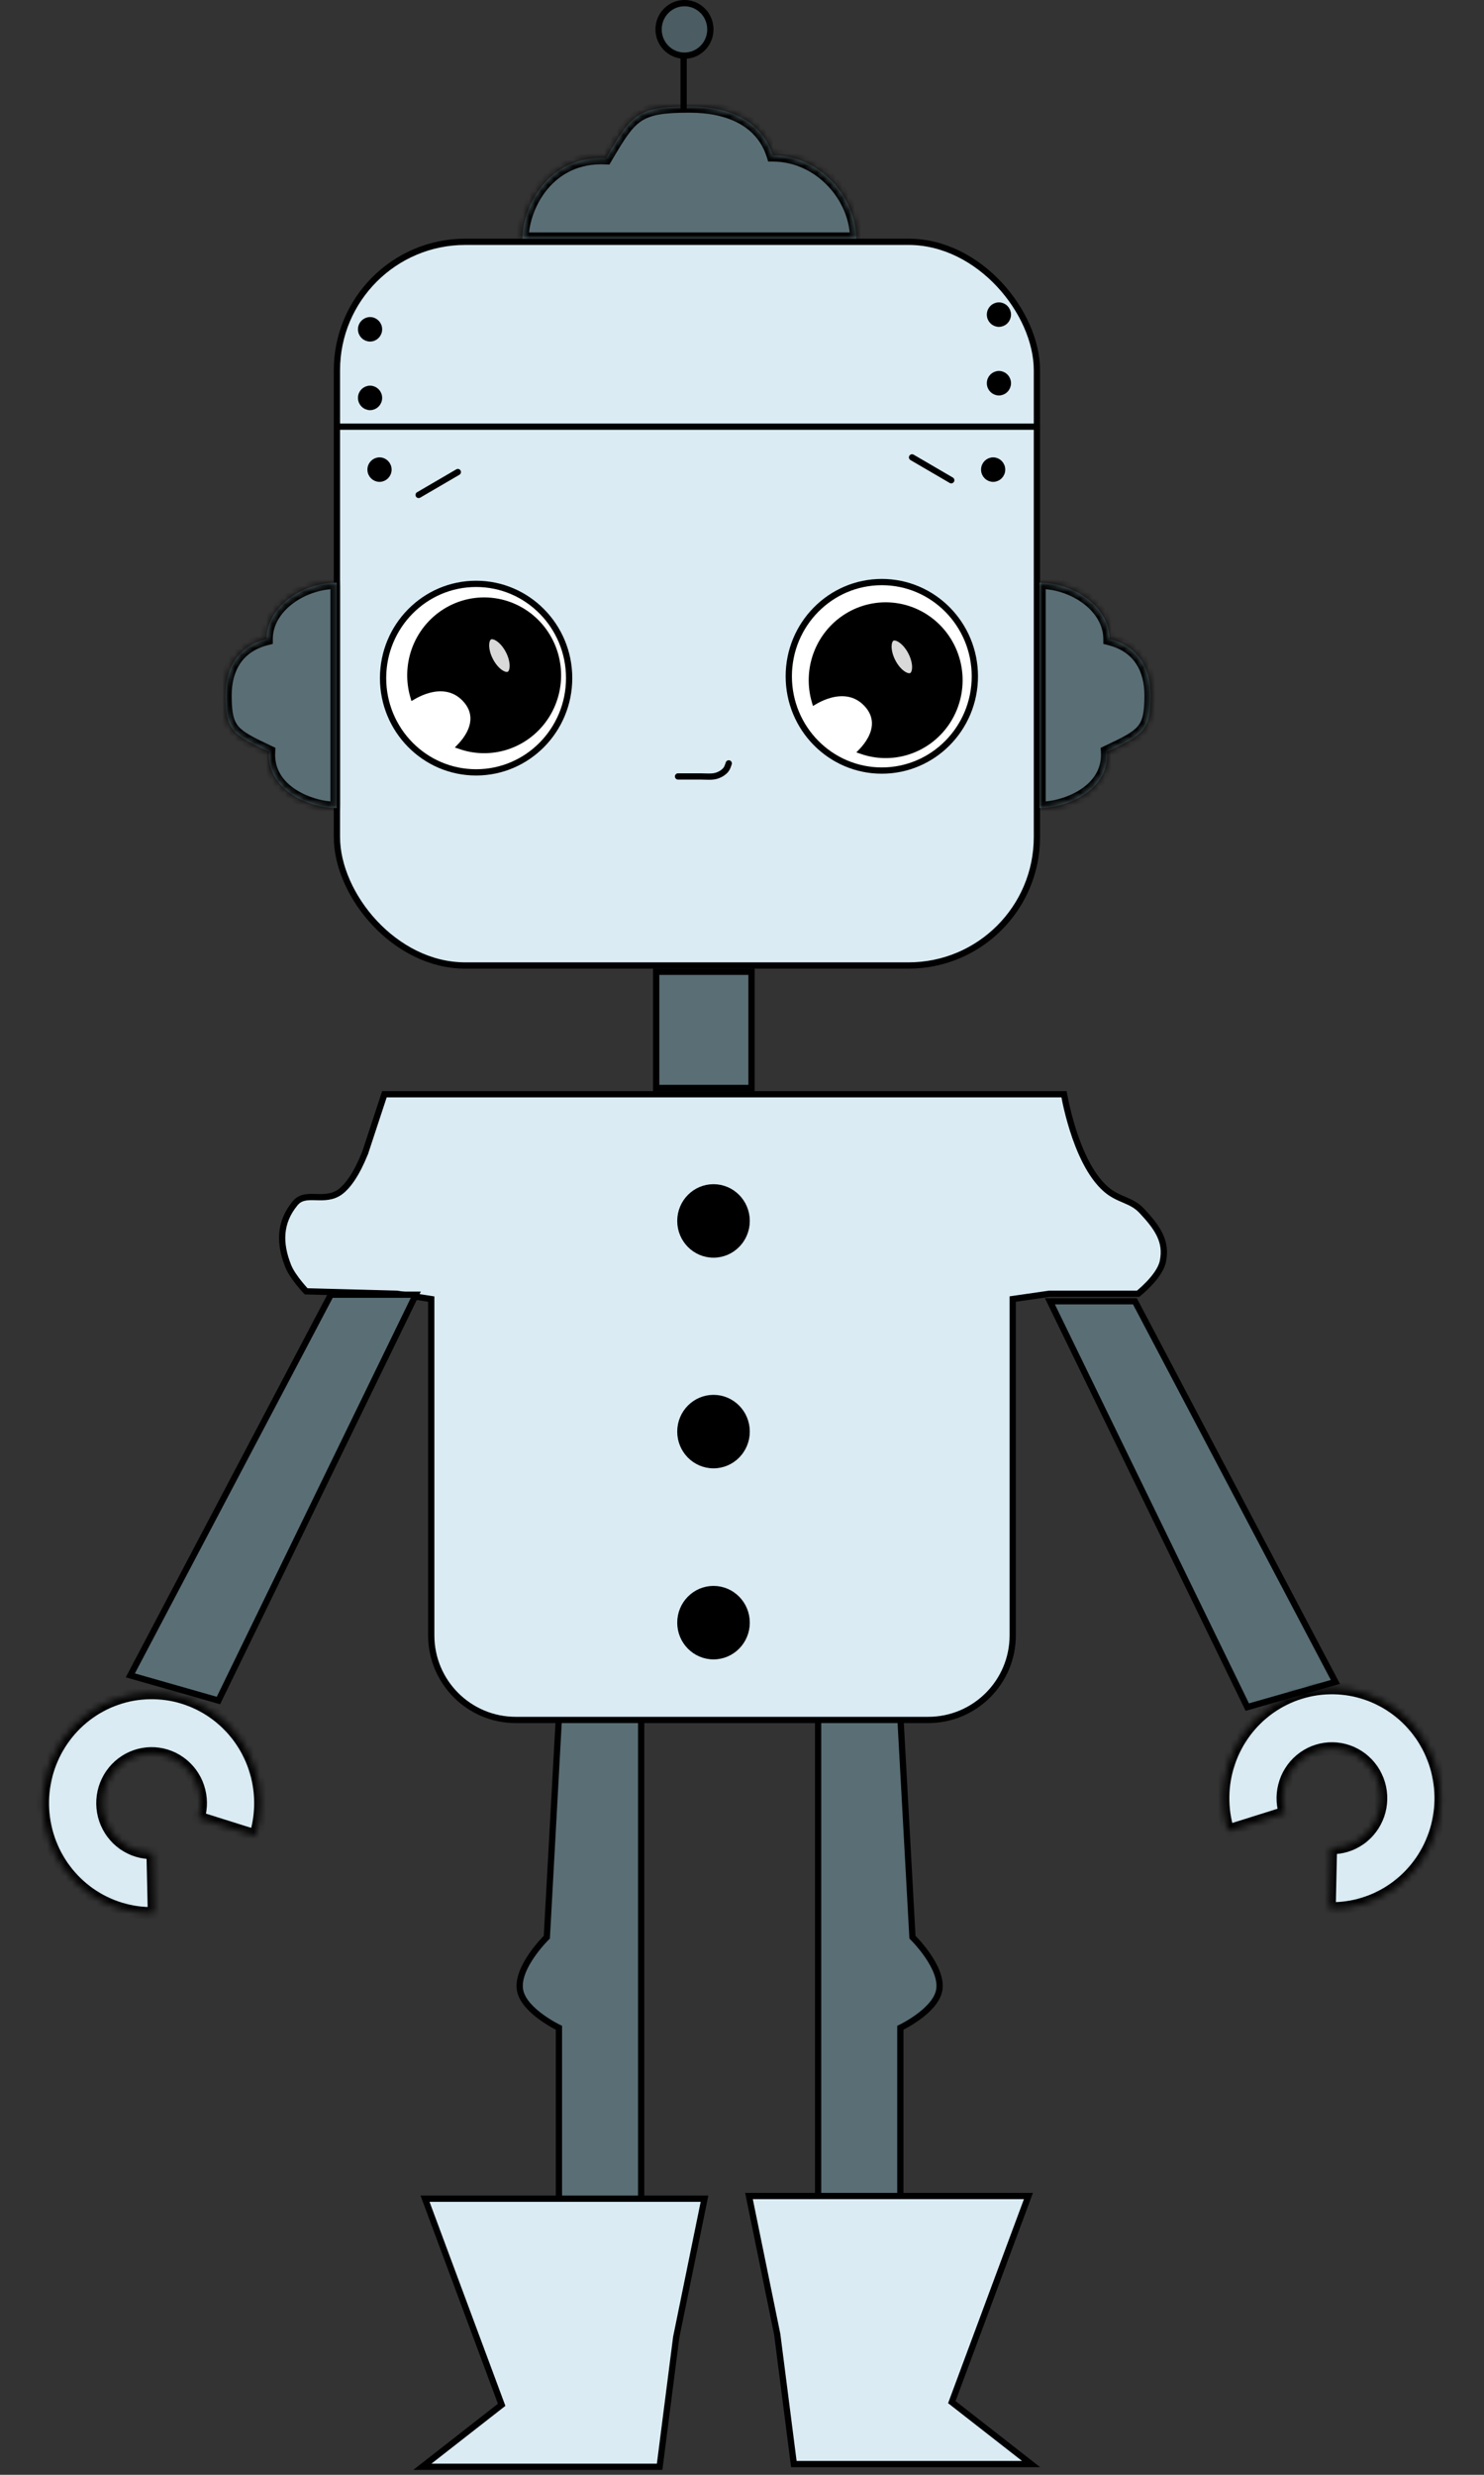 <svg width="237" height="395" viewBox="0 0 237 395" fill="none" xmlns="http://www.w3.org/2000/svg">
<rect x="0" y="0" width="237" height="395" fill="#333333" stroke="none"/>
<path d="M130.656 274H143.79L145.721 309.187C145.721 309.187 150.779 314.123 149.97 317.788C149.249 321.056 143.79 323.652 143.79 323.652V351.411H130.656V274Z" fill="#5A6E75" stroke="black"/>
<path d="M102.396 274H89.263L87.332 309.187C87.332 309.187 82.274 314.123 83.083 317.788C83.804 321.056 89.263 323.652 89.263 323.652V351.411H102.396V274Z" fill="#5A6E75" stroke="black"/>
<rect x="53.807" y="38.596" width="111.792" height="115.507" rx="20.5" fill="#DAEBF3" stroke="black"/>
<path d="M181.778 206.478C181.772 206.483 181.766 206.488 181.761 206.492H167.643H167.607L167.572 206.497L162.164 207.279L161.735 207.341V207.774V261.02C161.735 268.476 155.691 274.52 148.235 274.52H82.371C74.915 274.52 68.871 268.476 68.871 261.02V207.774V207.346L68.448 207.28L63.426 206.498L63.394 206.493L63.362 206.492L48.891 206.107C48.832 206.044 48.756 205.962 48.667 205.864C48.443 205.616 48.136 205.266 47.805 204.857C47.134 204.029 46.402 203.002 46.044 202.114C45.291 200.244 44.947 198.482 45.094 196.821C45.24 195.168 45.873 193.583 47.125 192.062C47.925 191.091 48.934 191.032 50.232 191.062C50.32 191.064 50.409 191.066 50.5 191.069C51.696 191.102 53.124 191.141 54.381 190.188C55.617 189.251 56.625 187.597 57.31 186.24C57.658 185.551 57.933 184.918 58.121 184.458C58.215 184.227 58.288 184.039 58.337 183.908C58.361 183.843 58.38 183.791 58.393 183.756L58.408 183.715L58.412 183.704L58.413 183.701L58.413 183.7L58.413 183.7C58.413 183.7 58.413 183.7 57.941 183.534L58.413 183.7L58.416 183.691L61.393 174.651H169.926C169.93 174.674 169.935 174.698 169.939 174.722C169.997 175.035 170.084 175.486 170.205 176.039C170.445 177.146 170.816 178.667 171.34 180.325C172.38 183.612 174.054 187.541 176.583 189.774C177.578 190.652 178.578 191.08 179.489 191.469C179.553 191.496 179.615 191.523 179.677 191.55C180.64 191.964 181.509 192.371 182.343 193.26C184.807 195.884 186.426 198.14 185.696 201.41C185.433 202.592 184.457 203.876 183.476 204.905C182.995 205.409 182.532 205.834 182.188 206.132C182.017 206.282 181.876 206.399 181.778 206.478Z" fill="#DAEBF3" stroke="black"/>
<path d="M199.197 272.468L167.671 207.692L181.248 207.692L213.267 268.45L199.197 272.468Z" fill="#5A6E75" stroke="black"/>
<path d="M34.885 271.419L66.411 206.643L52.834 206.643L20.815 267.401L34.885 271.419Z" fill="#5A6E75" stroke="black"/>
<mask id="path-7-inside-1_493_1264" fill="white">
<path d="M196.11 292.229C195.02 288.673 195.072 284.86 196.259 281.337C197.445 277.813 199.706 274.762 202.714 272.621C205.723 270.48 209.325 269.36 213.003 269.422C216.68 269.485 220.243 270.726 223.179 272.968C226.115 275.209 228.273 278.336 229.343 281.897C230.412 285.459 230.338 289.272 229.13 292.788C227.923 296.305 225.645 299.343 222.624 301.465C219.603 303.588 215.994 304.686 212.317 304.602L212.534 294.946C214.192 294.984 215.819 294.489 217.182 293.531C218.545 292.574 219.572 291.204 220.117 289.618C220.661 288.032 220.695 286.312 220.212 284.706C219.73 283.1 218.757 281.689 217.432 280.678C216.108 279.667 214.501 279.108 212.843 279.079C211.184 279.051 209.56 279.556 208.203 280.522C206.846 281.487 205.826 282.864 205.291 284.453C204.756 286.042 204.732 287.762 205.224 289.365L196.11 292.229Z"/>
</mask>
<path d="M196.11 292.229C195.02 288.673 195.072 284.86 196.259 281.337C197.445 277.813 199.706 274.762 202.714 272.621C205.723 270.48 209.325 269.36 213.003 269.422C216.68 269.485 220.243 270.726 223.179 272.968C226.115 275.209 228.273 278.336 229.343 281.897C230.412 285.459 230.338 289.272 229.13 292.788C227.923 296.305 225.645 299.343 222.624 301.465C219.603 303.588 215.994 304.686 212.317 304.602L212.534 294.946C214.192 294.984 215.819 294.489 217.182 293.531C218.545 292.574 219.572 291.204 220.117 289.618C220.661 288.032 220.695 286.312 220.212 284.706C219.73 283.1 218.757 281.689 217.432 280.678C216.108 279.667 214.501 279.108 212.843 279.079C211.184 279.051 209.56 279.556 208.203 280.522C206.846 281.487 205.826 282.864 205.291 284.453C204.756 286.042 204.732 287.762 205.224 289.365L196.11 292.229Z" fill="#DAEBF3" stroke="black" stroke-width="2" mask="url(#path-7-inside-1_493_1264)"/>
<mask id="path-8-inside-2_493_1264" fill="white">
<path d="M40.812 293.01C41.902 289.455 41.85 285.642 40.663 282.118C39.477 278.595 37.216 275.543 34.208 273.402C31.199 271.261 27.597 270.142 23.919 270.204C20.242 270.266 16.679 271.508 13.743 273.749C10.807 275.991 8.649 279.118 7.579 282.679C6.51 286.241 6.584 290.054 7.791 293.57C8.999 297.086 11.277 300.124 14.298 302.247C17.319 304.37 20.928 305.468 24.605 305.384L24.388 295.728C22.73 295.766 21.102 295.27 19.74 294.313C18.377 293.356 17.35 291.985 16.805 290.4C16.261 288.814 16.227 287.094 16.71 285.488C17.192 283.881 18.165 282.471 19.489 281.46C20.814 280.449 22.421 279.889 24.079 279.861C25.738 279.833 27.362 280.338 28.719 281.304C30.076 282.269 31.096 283.646 31.631 285.235C32.166 286.824 32.189 288.544 31.698 290.147L40.812 293.01Z"/>
</mask>
<path d="M40.812 293.01C41.902 289.455 41.85 285.642 40.663 282.118C39.477 278.595 37.216 275.543 34.208 273.402C31.199 271.261 27.597 270.142 23.919 270.204C20.242 270.266 16.679 271.508 13.743 273.749C10.807 275.991 8.649 279.118 7.579 282.679C6.51 286.241 6.584 290.054 7.791 293.57C8.999 297.086 11.277 300.124 14.298 302.247C17.319 304.37 20.928 305.468 24.605 305.384L24.388 295.728C22.73 295.766 21.102 295.27 19.74 294.313C18.377 293.356 17.35 291.985 16.805 290.4C16.261 288.814 16.227 287.094 16.71 285.488C17.192 283.881 18.165 282.471 19.489 281.46C20.814 280.449 22.421 279.889 24.079 279.861C25.738 279.833 27.362 280.338 28.719 281.304C30.076 282.269 31.096 283.646 31.631 285.235C32.166 286.824 32.189 288.544 31.698 290.147L40.812 293.01Z" fill="#DAEBF3" stroke="black" stroke-width="2" mask="url(#path-8-inside-2_493_1264)"/>
<path d="M119.613 350.5H164.247L152.137 383.058L152.01 383.401L152.298 383.626L164.673 393.288H126.779L124.131 372.612L124.129 372.594L124.125 372.576L119.613 350.5Z" fill="#DAEBF3" stroke="black"/>
<path d="M112.512 350.93H67.878L79.988 383.488L80.115 383.831L79.827 384.056L67.452 393.718H105.346L107.994 373.042L107.996 373.024L108 373.006L112.512 350.93Z" fill="#DAEBF3" stroke="black"/>
<rect x="104.795" y="155.103" width="15.223" height="18.548" fill="#5A6E75" stroke="black"/>
<path d="M160.962 50.216C160.962 51.025 160.316 51.671 159.531 51.671C158.746 51.671 158.1 51.025 158.1 50.216C158.1 49.407 158.746 48.761 159.531 48.761C160.316 48.761 160.962 49.407 160.962 50.216Z" fill="black" stroke="black"/>
<path d="M60.531 63.508C60.531 64.318 59.884 64.963 59.099 64.963C58.315 64.963 57.668 64.318 57.668 63.508C57.668 62.699 58.315 62.054 59.099 62.054C59.884 62.054 60.531 62.699 60.531 63.508Z" fill="black" stroke="black"/>
<path d="M62.041 74.955C62.041 75.764 61.394 76.41 60.609 76.41C59.824 76.41 59.178 75.764 59.178 74.955C59.178 74.146 59.824 73.5 60.609 73.5C61.394 73.5 62.041 74.146 62.041 74.955Z" fill="black" stroke="black"/>
<path d="M60.531 52.562C60.531 53.371 59.884 54.017 59.099 54.017C58.315 54.017 57.668 53.371 57.668 52.562C57.668 51.753 58.315 51.107 59.099 51.107C59.884 51.107 60.531 51.753 60.531 52.562Z" fill="black" stroke="black"/>
<path d="M160.962 61.163C160.962 61.972 160.316 62.618 159.531 62.618C158.746 62.618 158.1 61.972 158.1 61.163C158.1 60.354 158.746 59.708 159.531 59.708C160.316 59.708 160.962 60.354 160.962 61.163Z" fill="black" stroke="black"/>
<path d="M160.04 74.955C160.04 75.764 159.394 76.41 158.609 76.41C157.824 76.41 157.178 75.764 157.178 74.955C157.178 74.146 157.824 73.5 158.609 73.5C159.394 73.5 160.04 74.146 160.04 74.955Z" fill="black" stroke="black"/>
<path d="M53.678 68.1H166.097" stroke="black"/>
<path d="M155.687 107.946C155.687 116.261 149.029 122.99 140.829 122.99C132.628 122.99 125.971 116.261 125.971 107.946C125.971 99.632 132.628 92.902 140.829 92.902C149.029 92.902 155.687 99.632 155.687 107.946Z" fill="white" stroke="black"/>
<path d="M137.663 119.87C137.701 119.83 137.74 119.789 137.779 119.746C138.179 119.311 138.682 118.686 139.08 117.935C139.478 117.186 139.782 116.286 139.747 115.313C139.711 114.327 139.328 113.311 138.426 112.347C136.601 110.398 134.328 110.419 132.594 110.885C131.726 111.118 130.973 111.466 130.439 111.753C130.326 111.814 130.223 111.872 130.13 111.926C129.432 109.516 129.501 106.939 130.337 104.563C131.243 101.989 132.994 99.808 135.299 98.384C137.603 96.96 140.32 96.379 142.996 96.739C145.672 97.099 148.145 98.378 150.002 100.362C151.859 102.345 152.986 104.914 153.197 107.638C153.407 110.363 152.687 113.077 151.157 115.329C149.627 117.58 147.381 119.232 144.792 120.008C142.453 120.71 139.962 120.658 137.663 119.87Z" fill="black" stroke="black"/>
<path d="M145.504 104.057C145.971 104.953 146.18 105.85 146.162 106.562C146.143 107.293 145.898 107.708 145.602 107.866C145.305 108.025 144.828 107.995 144.222 107.596C143.632 107.209 143.019 106.527 142.552 105.631C142.086 104.735 141.877 103.837 141.894 103.126C141.913 102.394 142.158 101.979 142.455 101.821C142.751 101.663 143.228 101.693 143.835 102.091C144.425 102.479 145.038 103.16 145.504 104.057Z" fill="#D9D9D9" stroke="black"/>
<path d="M90.894 108.234C90.894 116.549 84.236 123.279 76.036 123.279C67.835 123.279 61.178 116.549 61.178 108.234C61.178 99.92 67.835 93.19 76.036 93.19C84.236 93.19 90.894 99.92 90.894 108.234Z" fill="white" stroke="black"/>
<path d="M73.542 119.088C73.58 119.048 73.618 119.007 73.658 118.963C74.058 118.529 74.561 117.904 74.959 117.153C75.356 116.404 75.661 115.504 75.626 114.531C75.59 113.544 75.207 112.529 74.304 111.565C72.48 109.616 70.207 109.637 68.473 110.103C67.605 110.336 66.852 110.684 66.318 110.971C66.205 111.031 66.102 111.089 66.009 111.143C65.311 108.734 65.38 106.157 66.216 103.781C67.122 101.207 68.873 99.026 71.177 97.602C73.481 96.177 76.199 95.597 78.875 95.957C81.551 96.317 84.024 97.596 85.881 99.579C87.738 101.563 88.865 104.132 89.076 106.856C89.286 109.581 88.566 112.295 87.036 114.547C85.506 116.798 83.26 118.45 80.671 119.226C78.332 119.928 75.841 119.875 73.542 119.088Z" fill="black" stroke="black"/>
<path d="M81.233 103.852C81.699 104.748 81.908 105.645 81.89 106.357C81.872 107.088 81.627 107.503 81.33 107.661C81.034 107.819 80.556 107.789 79.95 107.391C79.36 107.004 78.747 106.322 78.281 105.426C77.814 104.529 77.605 103.632 77.623 102.921C77.641 102.189 77.887 101.774 78.183 101.616C78.48 101.458 78.957 101.488 79.563 101.886C80.153 102.273 80.766 102.955 81.233 103.852Z" fill="#D9D9D9" stroke="black"/>
<path d="M145.658 73L151.917 76.651" stroke="black" stroke-linecap="round"/>
<path d="M73.117 75.346L66.859 78.997" stroke="black" stroke-linecap="round"/>
<path d="M108.285 123.928C109.494 123.928 110.704 123.928 111.913 123.928C112.797 123.928 113.811 124.071 114.654 123.742C115.142 123.551 115.599 123.263 115.934 122.848C116.147 122.583 116.277 122.166 116.384 121.842" stroke="black" stroke-linecap="round"/>
<mask id="path-28-inside-3_493_1264" fill="white">
<path fill-rule="evenodd" clip-rule="evenodd" d="M166 128.969C170.247 128.968 177.202 126.232 176.815 119.976C182.609 117.24 183.768 116.619 183.768 110.984C183.768 106.686 181.837 103.165 177.202 101.992C177.202 96.91 171.567 93 166 93V128.969Z"/>
</mask>
<path fill-rule="evenodd" clip-rule="evenodd" d="M166 128.969C170.247 128.968 177.202 126.232 176.815 119.976C182.609 117.24 183.768 116.619 183.768 110.984C183.768 106.686 181.837 103.165 177.202 101.992C177.202 96.91 171.567 93 166 93V128.969Z" fill="#5A6E75"/>
<path d="M176.815 119.976L176.388 119.072L175.775 119.362L175.817 120.038L176.815 119.976ZM166 128.969H165V129.969L166 129.969L166 128.969ZM177.202 101.992H176.202V102.771L176.956 102.962L177.202 101.992ZM166 93L166 92L165 92V93H166ZM175.817 120.038C175.982 122.713 174.606 124.655 172.594 125.983C170.552 127.331 167.948 127.968 166 127.969L166 129.969C168.299 129.968 171.295 129.237 173.696 127.653C176.126 126.049 178.034 123.495 177.813 119.915L175.817 120.038ZM182.768 110.984C182.768 113.784 182.464 115.017 181.7 115.922C181.3 116.396 180.725 116.838 179.848 117.342C178.966 117.849 177.847 118.383 176.388 119.072L177.242 120.881C178.681 120.201 179.879 119.631 180.845 119.076C181.814 118.518 182.615 117.94 183.229 117.212C184.493 115.713 184.768 113.819 184.768 110.984H182.768ZM176.956 102.962C179.061 103.494 180.485 104.536 181.396 105.878C182.318 107.235 182.768 108.979 182.768 110.984H184.768C184.768 108.692 184.253 106.526 183.05 104.754C181.837 102.968 179.977 101.663 177.447 101.023L176.956 102.962ZM166 94C168.562 94 171.149 94.904 173.08 96.384C175.011 97.864 176.202 99.844 176.202 101.992H178.202C178.202 99.058 176.574 96.542 174.297 94.797C172.018 93.051 169.005 92 166 92L166 94ZM165 93V128.969H167V93H165Z" fill="black" mask="url(#path-28-inside-3_493_1264)"/>
<mask id="path-30-inside-4_493_1264" fill="white">
<path fill-rule="evenodd" clip-rule="evenodd" d="M53.77 128.969C49.523 128.968 42.568 126.232 42.954 119.976C37.16 117.24 36.001 116.619 36.001 110.984C36.001 106.686 37.933 103.165 42.568 101.992C42.568 96.91 48.203 93 53.77 93V128.969Z"/>
</mask>
<path fill-rule="evenodd" clip-rule="evenodd" d="M53.77 128.969C49.523 128.968 42.568 126.232 42.954 119.976C37.16 117.24 36.001 116.619 36.001 110.984C36.001 106.686 37.933 103.165 42.568 101.992C42.568 96.91 48.203 93 53.77 93V128.969Z" fill="#5A6E75"/>
<path d="M42.954 119.976L43.381 119.072L43.994 119.362L43.952 120.038L42.954 119.976ZM53.77 128.969H54.77V129.969L53.77 129.969L53.77 128.969ZM42.568 101.992H43.568V102.771L42.813 102.962L42.568 101.992ZM53.77 93L53.77 92L54.77 92V93H53.77ZM43.952 120.038C43.787 122.713 45.163 124.655 47.175 125.983C49.217 127.331 51.822 127.968 53.77 127.969L53.77 129.969C51.47 129.968 48.474 129.237 46.074 127.653C43.643 126.049 41.735 123.495 41.956 119.915L43.952 120.038ZM37.001 110.984C37.001 113.784 37.306 115.017 38.069 115.922C38.469 116.396 39.045 116.838 39.922 117.342C40.803 117.849 41.923 118.383 43.381 119.072L42.527 120.881C41.089 120.201 39.89 119.631 38.925 119.076C37.955 118.518 37.155 117.94 36.541 117.212C35.276 115.713 35.001 113.819 35.001 110.984H37.001ZM42.813 102.962C40.709 103.494 39.285 104.536 38.373 105.878C37.452 107.235 37.001 108.979 37.001 110.984H35.001C35.001 108.692 35.516 106.526 36.719 104.754C37.932 102.968 39.792 101.663 42.323 101.023L42.813 102.962ZM53.77 94C51.208 94 48.621 94.904 46.69 96.384C44.758 97.864 43.568 99.844 43.568 101.992H41.568C41.568 99.058 43.195 96.542 45.473 94.797C47.751 93.051 50.765 92 53.77 92L53.77 94ZM54.77 93V128.969H52.77V93H54.77Z" fill="black" mask="url(#path-30-inside-4_493_1264)"/>
<mask id="path-32-inside-5_493_1264" fill="white">
<path fill-rule="evenodd" clip-rule="evenodd" d="M83.436 38.097C83.436 38.096 83.436 38.096 83.436 38.096C83.436 33.051 87.492 24.787 96.763 25.246C100.819 18.361 101.739 16.984 110.089 16.984C116.459 16.984 121.677 19.279 123.416 24.787C130.948 24.787 136.742 31.482 136.742 38.096C136.742 38.096 136.742 38.096 136.742 38.097H83.436Z"/>
</mask>
<path fill-rule="evenodd" clip-rule="evenodd" d="M83.436 38.097C83.436 38.096 83.436 38.096 83.436 38.096C83.436 33.051 87.492 24.787 96.763 25.246C100.819 18.361 101.739 16.984 110.089 16.984C116.459 16.984 121.677 19.279 123.416 24.787C130.948 24.787 136.742 31.482 136.742 38.096C136.742 38.096 136.742 38.096 136.742 38.097H83.436Z" fill="#5A6E75"/>
<path d="M83.436 38.097V39.097H82.436V38.097H83.436ZM96.763 25.246L97.624 25.753L97.317 26.274L96.713 26.244L96.763 25.246ZM123.416 24.787V25.787H122.683L122.462 25.088L123.416 24.787ZM136.742 38.097H137.742V39.097H136.742V38.097ZM84.436 38.096C84.436 38.096 84.436 38.096 84.436 38.096C84.436 38.096 84.436 38.096 84.436 38.096C84.436 38.096 84.436 38.096 84.436 38.096C84.436 38.096 84.436 38.096 84.436 38.096C84.436 38.096 84.436 38.096 84.436 38.096C84.436 38.096 84.436 38.096 84.436 38.096C84.436 38.096 84.436 38.096 84.436 38.096C84.436 38.096 84.436 38.096 84.436 38.096C84.436 38.096 84.436 38.096 84.436 38.096C84.436 38.096 84.436 38.096 84.436 38.096C84.436 38.096 84.436 38.096 84.436 38.096C84.436 38.096 84.436 38.096 84.436 38.096C84.436 38.096 84.436 38.096 84.436 38.096C84.436 38.096 84.436 38.096 84.436 38.096C84.436 38.096 84.436 38.096 84.436 38.096C84.436 38.096 84.436 38.096 84.436 38.096C84.436 38.096 84.436 38.096 84.436 38.096C84.436 38.096 84.436 38.096 84.436 38.096C84.436 38.096 84.436 38.096 84.436 38.096C84.436 38.096 84.436 38.096 84.436 38.096C84.436 38.096 84.436 38.096 84.436 38.096C84.436 38.096 84.436 38.096 84.436 38.096C84.436 38.096 84.436 38.096 84.436 38.096C84.436 38.096 84.436 38.096 84.436 38.096C84.436 38.096 84.436 38.096 84.436 38.096C84.436 38.096 84.436 38.096 84.436 38.096C84.436 38.096 84.436 38.096 84.436 38.096C84.436 38.096 84.436 38.096 84.436 38.096C84.436 38.096 84.436 38.096 84.436 38.096C84.436 38.096 84.436 38.096 84.436 38.096C84.436 38.096 84.436 38.096 84.436 38.096C84.436 38.096 84.436 38.096 84.436 38.096C84.436 38.096 84.436 38.096 84.436 38.096C84.436 38.096 84.436 38.096 84.436 38.096C84.436 38.096 84.436 38.096 84.436 38.096C84.436 38.096 84.436 38.096 84.436 38.096C84.436 38.096 84.436 38.096 84.436 38.096C84.436 38.096 84.436 38.096 84.436 38.096C84.436 38.096 84.436 38.096 84.436 38.096C84.436 38.096 84.436 38.096 84.436 38.096C84.436 38.096 84.436 38.096 84.436 38.096C84.436 38.096 84.436 38.096 84.436 38.096C84.436 38.096 84.436 38.096 84.436 38.096C84.436 38.096 84.436 38.096 84.436 38.096C84.436 38.096 84.436 38.096 84.436 38.096C84.436 38.096 84.436 38.096 84.436 38.096C84.436 38.096 84.436 38.096 84.436 38.096C84.436 38.096 84.436 38.096 84.436 38.096C84.436 38.096 84.436 38.096 84.436 38.096C84.436 38.096 84.436 38.096 84.436 38.096C84.436 38.096 84.436 38.096 84.436 38.096C84.436 38.096 84.436 38.096 84.436 38.096C84.436 38.096 84.436 38.096 84.436 38.096C84.436 38.096 84.436 38.096 84.436 38.096C84.436 38.096 84.436 38.096 84.436 38.096C84.436 38.096 84.436 38.096 84.436 38.096C84.436 38.096 84.436 38.096 84.436 38.096C84.436 38.096 84.436 38.096 84.436 38.096C84.436 38.096 84.436 38.096 84.436 38.096C84.436 38.096 84.436 38.096 84.436 38.096C84.436 38.096 84.436 38.096 84.436 38.096C84.436 38.096 84.436 38.096 84.436 38.096C84.436 38.096 84.436 38.096 84.436 38.096C84.436 38.096 84.436 38.096 84.436 38.096C84.436 38.096 84.436 38.096 84.436 38.096C84.436 38.096 84.436 38.096 84.436 38.096C84.436 38.096 84.436 38.096 84.436 38.096C84.436 38.096 84.436 38.096 84.436 38.096C84.436 38.096 84.436 38.096 84.436 38.096C84.436 38.096 84.436 38.096 84.436 38.096C84.436 38.096 84.436 38.096 84.436 38.096C84.436 38.096 84.436 38.096 84.436 38.096C84.436 38.096 84.436 38.096 84.436 38.096C84.436 38.096 84.436 38.096 84.436 38.096C84.436 38.096 84.436 38.096 84.436 38.096C84.436 38.096 84.436 38.096 84.436 38.096C84.436 38.096 84.436 38.096 84.436 38.096C84.436 38.096 84.436 38.096 84.436 38.096C84.436 38.096 84.436 38.096 84.436 38.096C84.436 38.096 84.436 38.096 84.436 38.096C84.436 38.096 84.436 38.096 84.436 38.096C84.436 38.096 84.436 38.096 84.436 38.096C84.436 38.096 84.436 38.096 84.436 38.096C84.436 38.096 84.436 38.096 84.436 38.096C84.436 38.096 84.436 38.096 84.436 38.096C84.436 38.096 84.436 38.096 84.436 38.096C84.436 38.096 84.436 38.096 84.436 38.096C84.436 38.096 84.436 38.096 84.436 38.096C84.436 38.096 84.436 38.096 84.436 38.096C84.436 38.096 84.436 38.096 84.436 38.096C84.436 38.096 84.436 38.096 84.436 38.096C84.436 38.096 84.436 38.096 84.436 38.096C84.436 38.096 84.436 38.096 84.436 38.096C84.436 38.096 84.436 38.096 84.436 38.096C84.436 38.096 84.436 38.096 84.436 38.096C84.436 38.096 84.436 38.096 84.436 38.096C84.436 38.096 84.436 38.096 84.436 38.096C84.436 38.096 84.436 38.096 84.436 38.096C84.436 38.096 84.436 38.096 84.436 38.096C84.436 38.096 84.436 38.096 84.436 38.096C84.436 38.096 84.436 38.096 84.436 38.096C84.436 38.096 84.436 38.096 84.436 38.096C84.436 38.096 84.436 38.096 84.436 38.096C84.436 38.096 84.436 38.096 84.436 38.096C84.436 38.096 84.436 38.096 84.436 38.096C84.436 38.096 84.436 38.096 84.436 38.096C84.436 38.096 84.436 38.096 84.436 38.096C84.436 38.096 84.436 38.096 84.436 38.096C84.436 38.096 84.436 38.096 84.436 38.096C84.436 38.096 84.436 38.096 84.436 38.096C84.436 38.096 84.436 38.096 84.436 38.096C84.436 38.096 84.436 38.096 84.436 38.096C84.436 38.096 84.436 38.096 84.436 38.096C84.436 38.096 84.436 38.096 84.436 38.096C84.436 38.096 84.436 38.096 84.436 38.096C84.436 38.096 84.436 38.096 84.436 38.096C84.436 38.096 84.436 38.096 84.436 38.096C84.436 38.096 84.436 38.096 84.436 38.096C84.436 38.096 84.436 38.096 84.436 38.096C84.436 38.096 84.436 38.096 84.436 38.096C84.436 38.096 84.436 38.096 84.436 38.096C84.436 38.096 84.436 38.096 84.436 38.096C84.436 38.096 84.436 38.096 84.436 38.096C84.436 38.096 84.436 38.096 84.436 38.096C84.436 38.096 84.436 38.096 84.436 38.096C84.436 38.096 84.436 38.096 84.436 38.096C84.436 38.096 84.436 38.096 84.436 38.096C84.436 38.096 84.436 38.096 84.436 38.096C84.436 38.096 84.436 38.096 84.436 38.096C84.436 38.096 84.436 38.096 84.436 38.096C84.436 38.096 84.436 38.096 84.436 38.096C84.436 38.096 84.436 38.096 84.436 38.096C84.436 38.096 84.436 38.096 84.436 38.096C84.436 38.096 84.436 38.096 84.436 38.096C84.436 38.096 84.436 38.096 84.436 38.096C84.436 38.096 84.436 38.096 84.436 38.096C84.436 38.096 84.436 38.096 84.436 38.096C84.436 38.096 84.436 38.096 84.436 38.096C84.436 38.096 84.436 38.096 84.436 38.096C84.436 38.096 84.436 38.096 84.436 38.096C84.436 38.096 84.436 38.096 84.436 38.096C84.436 38.096 84.436 38.096 84.436 38.096C84.436 38.096 84.436 38.096 84.436 38.096C84.436 38.096 84.436 38.096 84.436 38.096C84.436 38.096 84.436 38.096 84.436 38.096C84.436 38.096 84.436 38.096 84.436 38.096C84.436 38.096 84.436 38.096 84.436 38.096C84.436 38.096 84.436 38.096 84.436 38.096C84.436 38.096 84.436 38.096 84.436 38.096C84.436 38.096 84.436 38.096 84.436 38.096C84.436 38.096 84.436 38.096 84.436 38.096C84.436 38.096 84.436 38.096 84.436 38.096C84.436 38.096 84.436 38.096 84.436 38.096C84.436 38.096 84.436 38.096 84.436 38.096C84.436 38.096 84.436 38.096 84.436 38.096C84.436 38.096 84.436 38.096 84.436 38.096C84.436 38.096 84.436 38.096 84.436 38.096C84.436 38.096 84.436 38.096 84.436 38.096C84.436 38.096 84.436 38.096 84.436 38.096C84.436 38.096 84.436 38.096 84.436 38.096C84.436 38.096 84.436 38.096 84.436 38.096C84.436 38.096 84.436 38.096 84.436 38.096C84.436 38.096 84.436 38.096 84.436 38.096C84.436 38.096 84.436 38.096 84.436 38.096C84.436 38.096 84.436 38.096 84.436 38.096C84.436 38.096 84.436 38.096 84.436 38.096C84.436 38.096 84.436 38.096 84.436 38.096C84.436 38.096 84.436 38.096 84.436 38.096C84.436 38.096 84.436 38.096 84.436 38.096C84.436 38.096 84.436 38.096 84.436 38.096C84.436 38.096 84.436 38.096 84.436 38.096C84.436 38.096 84.436 38.096 84.436 38.096C84.436 38.096 84.436 38.096 84.436 38.096C84.436 38.096 84.436 38.096 84.436 38.096C84.436 38.096 84.436 38.096 84.436 38.096C84.436 38.096 84.436 38.096 84.436 38.096C84.436 38.096 84.436 38.096 84.436 38.096C84.436 38.096 84.436 38.096 84.436 38.096C84.436 38.096 84.436 38.096 84.436 38.096C84.436 38.096 84.436 38.096 84.436 38.096C84.436 38.096 84.436 38.096 84.436 38.096C84.436 38.096 84.436 38.096 84.436 38.096C84.436 38.096 84.436 38.096 84.436 38.096C84.436 38.096 84.436 38.096 84.436 38.096C84.436 38.096 84.436 38.096 84.436 38.096C84.436 38.096 84.436 38.096 84.436 38.096C84.436 38.096 84.436 38.096 84.436 38.096C84.436 38.096 84.436 38.096 84.436 38.096C84.436 38.096 84.436 38.096 84.436 38.096C84.436 38.096 84.436 38.096 84.436 38.096C84.436 38.096 84.436 38.096 84.436 38.096C84.436 38.096 84.436 38.096 84.436 38.096C84.436 38.096 84.436 38.096 84.436 38.096C84.436 38.096 84.436 38.096 84.436 38.096C84.436 38.096 84.436 38.096 84.436 38.096C84.436 38.096 84.436 38.096 84.436 38.096C84.436 38.096 84.436 38.096 84.436 38.096C84.436 38.096 84.436 38.096 84.436 38.096C84.436 38.096 84.436 38.096 84.436 38.096C84.436 38.096 84.436 38.096 84.436 38.096C84.436 38.096 84.436 38.096 84.436 38.096C84.436 38.096 84.436 38.096 84.436 38.096C84.436 38.096 84.436 38.096 84.436 38.096C84.436 38.096 84.436 38.096 84.436 38.096C84.436 38.096 84.436 38.096 84.436 38.096C84.436 38.096 84.436 38.096 84.436 38.096C84.436 38.096 84.436 38.096 84.436 38.096C84.436 38.096 84.436 38.096 84.436 38.096C84.436 38.096 84.436 38.096 84.436 38.096C84.436 38.096 84.436 38.096 84.436 38.096C84.436 38.096 84.436 38.096 84.436 38.096C84.436 38.096 84.436 38.096 84.436 38.096C84.436 38.096 84.436 38.096 84.436 38.096C84.436 38.096 84.436 38.096 84.436 38.096C84.436 38.096 84.436 38.096 84.436 38.096C84.436 38.096 84.436 38.096 84.436 38.096C84.436 38.096 84.436 38.096 84.436 38.096C84.436 38.096 84.436 38.096 84.436 38.096C84.436 38.096 84.436 38.096 84.436 38.096C84.436 38.096 84.436 38.096 84.436 38.096C84.436 38.096 84.436 38.096 84.436 38.096C84.436 38.096 84.436 38.096 84.436 38.096C84.436 38.096 84.436 38.096 84.436 38.096C84.436 38.096 84.436 38.096 84.436 38.096C84.436 38.096 84.436 38.096 84.436 38.096C84.436 38.096 84.436 38.096 84.436 38.096C84.436 38.096 84.436 38.096 84.436 38.096C84.436 38.096 84.436 38.096 84.436 38.096C84.436 38.096 84.436 38.096 84.436 38.096C84.436 38.096 84.436 38.096 84.436 38.096C84.436 38.096 84.436 38.096 84.436 38.096C84.436 38.096 84.436 38.096 84.436 38.096C84.436 38.096 84.436 38.096 84.436 38.096C84.436 38.096 84.436 38.096 84.436 38.096C84.436 38.096 84.436 38.096 84.436 38.096C84.436 38.096 84.436 38.096 84.436 38.096C84.436 38.096 84.436 38.096 84.436 38.096C84.436 38.096 84.436 38.096 84.436 38.096C84.436 38.096 84.436 38.096 84.436 38.096C84.436 38.096 84.436 38.096 84.436 38.096C84.436 38.096 84.436 38.096 84.436 38.096C84.436 38.096 84.436 38.096 84.436 38.096C84.436 38.096 84.436 38.096 84.436 38.096C84.436 38.096 84.436 38.096 84.436 38.096C84.436 38.096 84.436 38.096 84.436 38.096C84.436 38.096 84.436 38.096 84.436 38.096C84.436 38.096 84.436 38.096 84.436 38.096C84.436 38.096 84.436 38.096 84.436 38.096C84.436 38.096 84.436 38.096 84.436 38.096C84.436 38.096 84.436 38.096 84.436 38.096C84.436 38.096 84.436 38.096 84.436 38.096C84.436 38.096 84.436 38.096 84.436 38.096C84.436 38.096 84.436 38.096 84.436 38.096C84.436 38.096 84.436 38.096 84.436 38.096C84.436 38.096 84.436 38.096 84.436 38.096C84.436 38.096 84.436 38.096 84.436 38.096C84.436 38.096 84.436 38.096 84.436 38.096C84.436 38.096 84.436 38.096 84.436 38.096C84.436 38.096 84.436 38.096 84.436 38.096C84.436 38.096 84.436 38.096 84.436 38.096C84.436 38.096 84.436 38.096 84.436 38.096C84.436 38.096 84.436 38.096 84.436 38.096C84.436 38.096 84.436 38.096 84.436 38.096C84.436 38.096 84.436 38.096 84.436 38.096C84.436 38.096 84.436 38.096 84.436 38.096C84.436 38.096 84.436 38.096 84.436 38.096C84.436 38.096 84.436 38.096 84.436 38.096C84.436 38.096 84.436 38.096 84.436 38.096C84.436 38.096 84.436 38.096 84.436 38.096C84.436 38.096 84.436 38.096 84.436 38.096C84.436 38.096 84.436 38.096 84.436 38.096C84.436 38.096 84.436 38.096 84.436 38.096C84.436 38.096 84.436 38.096 84.436 38.096C84.436 38.096 84.436 38.096 84.436 38.096C84.436 38.096 84.436 38.096 84.436 38.096C84.436 38.096 84.436 38.096 84.436 38.096C84.436 38.096 84.436 38.096 84.436 38.096C84.436 38.096 84.436 38.096 84.436 38.096C84.436 38.096 84.436 38.096 84.436 38.096C84.436 38.096 84.436 38.096 84.436 38.096C84.436 38.096 84.436 38.096 84.436 38.096C84.436 38.096 84.436 38.096 84.436 38.096C84.436 38.096 84.436 38.096 84.436 38.096C84.436 38.096 84.436 38.096 84.436 38.096C84.436 38.096 84.436 38.096 84.436 38.096C84.436 38.096 84.436 38.096 84.436 38.096C84.436 38.096 84.436 38.096 84.436 38.096C84.436 38.096 84.436 38.096 84.436 38.096C84.436 38.096 84.436 38.096 84.436 38.096C84.436 38.096 84.436 38.096 84.436 38.096C84.436 38.096 84.436 38.096 84.436 38.096C84.436 38.096 84.436 38.096 84.436 38.096C84.436 38.096 84.436 38.096 84.436 38.096C84.436 38.096 84.436 38.096 84.436 38.096C84.436 38.096 84.436 38.096 84.436 38.096C84.436 38.096 84.436 38.096 84.436 38.096C84.436 38.096 84.436 38.096 84.436 38.096C84.436 38.096 84.436 38.096 84.436 38.096C84.436 38.096 84.436 38.096 84.436 38.096C84.436 38.096 84.436 38.096 84.436 38.096C84.436 38.096 84.436 38.096 84.436 38.096C84.436 38.096 84.436 38.096 84.436 38.096C84.436 38.096 84.436 38.096 84.436 38.096C84.436 38.096 84.436 38.096 84.436 38.096C84.436 38.096 84.436 38.096 84.436 38.096C84.436 38.096 84.436 38.096 84.436 38.096C84.436 38.096 84.436 38.096 84.436 38.096C84.436 38.096 84.436 38.096 84.436 38.096C84.436 38.096 84.436 38.096 84.436 38.096C84.436 38.096 84.436 38.096 84.436 38.096C84.436 38.096 84.436 38.096 84.436 38.096C84.436 38.096 84.436 38.096 84.436 38.096C84.436 38.096 84.436 38.096 84.436 38.096C84.436 38.096 84.436 38.096 84.436 38.096C84.436 38.096 84.436 38.096 84.436 38.096C84.436 38.096 84.436 38.096 84.436 38.096C84.436 38.096 84.436 38.096 84.436 38.096C84.436 38.096 84.436 38.096 84.436 38.096C84.436 38.096 84.436 38.096 84.436 38.096C84.436 38.096 84.436 38.096 84.436 38.096C84.436 38.096 84.436 38.096 84.436 38.096C84.436 38.096 84.436 38.096 84.436 38.096C84.436 38.096 84.436 38.096 84.436 38.096C84.436 38.096 84.436 38.096 84.436 38.096C84.436 38.096 84.436 38.096 84.436 38.096C84.436 38.096 84.436 38.096 84.436 38.096C84.436 38.096 84.436 38.096 84.436 38.096C84.436 38.096 84.436 38.096 84.436 38.096C84.436 38.096 84.436 38.096 84.436 38.096C84.436 38.096 84.436 38.096 84.436 38.096C84.436 38.096 84.436 38.096 84.436 38.096C84.436 38.096 84.436 38.096 84.436 38.096C84.436 38.096 84.436 38.096 84.436 38.096C84.436 38.096 84.436 38.096 84.436 38.096C84.436 38.096 84.436 38.096 84.436 38.096C84.436 38.096 84.436 38.096 84.436 38.096C84.436 38.096 84.436 38.096 84.436 38.096C84.436 38.096 84.436 38.096 84.436 38.096C84.436 38.096 84.436 38.096 84.436 38.096C84.436 38.096 84.436 38.096 84.436 38.096C84.436 38.096 84.436 38.096 84.436 38.096C84.436 38.096 84.436 38.096 84.436 38.096C84.436 38.096 84.436 38.096 84.436 38.096C84.436 38.096 84.436 38.096 84.436 38.096C84.436 38.096 84.436 38.096 84.436 38.096C84.436 38.096 84.436 38.096 84.436 38.096C84.436 38.096 84.436 38.096 84.436 38.096C84.436 38.096 84.436 38.096 84.436 38.096C84.436 38.096 84.436 38.096 84.436 38.096C84.436 38.096 84.436 38.096 84.436 38.096C84.436 38.096 84.436 38.096 84.436 38.096C84.436 38.096 84.436 38.097 84.436 38.097C84.436 38.097 84.436 38.097 84.436 38.097C84.436 38.097 84.436 38.097 84.436 38.097C84.436 38.097 84.436 38.097 84.436 38.097C84.436 38.097 84.436 38.097 84.436 38.097C84.436 38.097 84.436 38.097 84.436 38.097C84.436 38.097 84.436 38.097 84.436 38.097C84.436 38.097 84.436 38.097 84.436 38.097C84.436 38.097 84.436 38.097 84.436 38.097C84.436 38.097 84.436 38.097 84.436 38.097C84.436 38.097 84.436 38.097 84.436 38.097C84.436 38.097 84.436 38.097 84.436 38.097C84.436 38.097 84.436 38.097 84.436 38.097C84.436 38.097 84.436 38.097 84.436 38.097C84.436 38.097 84.436 38.097 84.436 38.097C84.436 38.097 84.436 38.097 84.436 38.097C84.436 38.097 84.436 38.097 84.436 38.097C84.436 38.097 84.436 38.097 84.436 38.097C84.436 38.097 84.436 38.097 84.436 38.097C84.436 38.097 84.436 38.097 84.436 38.097C84.436 38.097 84.436 38.097 84.436 38.097C84.436 38.097 84.436 38.097 84.436 38.097C84.436 38.097 84.436 38.097 84.436 38.097C84.436 38.097 84.436 38.097 84.436 38.097C84.436 38.097 84.436 38.097 84.436 38.097C84.436 38.097 84.436 38.097 84.436 38.097C84.436 38.097 84.436 38.097 84.436 38.097C84.436 38.097 84.436 38.097 84.436 38.097C84.436 38.097 84.436 38.097 84.436 38.097C84.436 38.097 84.436 38.097 84.436 38.097C84.436 38.097 84.436 38.097 84.436 38.097C84.436 38.097 84.436 38.097 84.436 38.097C84.436 38.097 84.436 38.097 84.436 38.097C84.436 38.097 84.436 38.097 84.436 38.097C84.436 38.097 84.436 38.097 84.436 38.097C84.436 38.097 84.436 38.097 84.436 38.097C84.436 38.097 84.436 38.097 84.436 38.097C84.436 38.097 84.436 38.097 84.436 38.097C84.436 38.097 84.436 38.097 84.436 38.097C84.436 38.097 84.436 38.097 84.436 38.097C84.436 38.097 84.436 38.097 84.436 38.097C84.436 38.097 84.436 38.097 84.436 38.097C84.436 38.097 84.436 38.097 84.436 38.097C84.436 38.097 84.436 38.097 84.436 38.097C84.436 38.097 84.436 38.097 84.436 38.097C84.436 38.097 84.436 38.097 84.436 38.097C84.436 38.097 84.436 38.097 84.436 38.097C84.436 38.097 84.436 38.097 84.436 38.097C84.436 38.097 84.436 38.097 84.436 38.097C84.436 38.097 84.436 38.097 84.436 38.097C84.436 38.097 84.436 38.097 84.436 38.097C84.436 38.097 84.436 38.097 84.436 38.097C84.436 38.097 84.436 38.097 84.436 38.097C84.436 38.097 84.436 38.097 84.436 38.097C84.436 38.097 84.436 38.097 84.436 38.097C84.436 38.097 84.436 38.097 84.436 38.097C84.436 38.097 84.436 38.097 84.436 38.097C84.436 38.097 84.436 38.097 84.436 38.097C84.436 38.097 84.436 38.097 84.436 38.097C84.436 38.097 84.436 38.097 84.436 38.097C84.436 38.097 84.436 38.097 84.436 38.097C84.436 38.097 84.436 38.097 84.436 38.097C84.436 38.097 84.436 38.097 84.436 38.097C84.436 38.097 84.436 38.097 84.436 38.097C84.436 38.097 84.436 38.097 84.436 38.097C84.436 38.097 84.436 38.097 84.436 38.097C84.436 38.097 84.436 38.097 84.436 38.097C84.436 38.097 84.436 38.097 84.436 38.097C84.436 38.097 84.436 38.097 84.436 38.097C84.436 38.097 84.436 38.097 84.436 38.097C84.436 38.097 84.436 38.097 84.436 38.097C84.436 38.097 84.436 38.097 84.436 38.097C84.436 38.097 84.436 38.097 84.436 38.097C84.436 38.097 84.436 38.097 84.436 38.097C84.436 38.097 84.436 38.097 84.436 38.097C84.436 38.097 84.436 38.097 84.436 38.097C84.436 38.097 84.436 38.097 84.436 38.097C84.436 38.097 84.436 38.097 84.436 38.097C84.436 38.097 84.436 38.097 84.436 38.097C84.436 38.097 84.436 38.097 84.436 38.097C84.436 38.097 84.436 38.097 84.436 38.097C84.436 38.097 84.436 38.097 84.436 38.097C84.436 38.097 84.436 38.097 84.436 38.097C84.436 38.097 84.436 38.097 84.436 38.097C84.436 38.097 84.436 38.097 84.436 38.097C84.436 38.097 84.436 38.097 84.436 38.097C84.436 38.097 84.436 38.097 84.436 38.097C84.436 38.097 84.436 38.097 84.436 38.097C84.436 38.097 84.436 38.097 84.436 38.097C84.436 38.097 84.436 38.097 84.436 38.097C84.436 38.097 84.436 38.097 84.436 38.097C84.436 38.097 84.436 38.097 84.436 38.097C84.436 38.097 84.436 38.097 84.436 38.097C84.436 38.097 84.436 38.097 84.436 38.097C84.436 38.097 84.436 38.097 84.436 38.097C84.436 38.097 84.436 38.097 84.436 38.097C84.436 38.097 84.436 38.097 84.436 38.097C84.436 38.097 84.436 38.097 84.436 38.097C84.436 38.097 84.436 38.097 84.436 38.097C84.436 38.097 84.436 38.097 84.436 38.097C84.436 38.097 84.436 38.097 84.436 38.097C84.436 38.097 84.436 38.097 84.436 38.097C84.436 38.097 84.436 38.097 84.436 38.097C84.436 38.097 84.436 38.097 84.436 38.097C84.436 38.097 84.436 38.097 84.436 38.097C84.436 38.097 84.436 38.097 84.436 38.097C84.436 38.097 84.436 38.097 84.436 38.097C84.436 38.097 84.436 38.097 84.436 38.097C84.436 38.097 84.436 38.097 84.436 38.097C84.436 38.097 84.436 38.097 84.436 38.097C84.436 38.097 84.436 38.097 84.436 38.097C84.436 38.097 84.436 38.097 84.436 38.097C84.436 38.097 84.436 38.097 84.436 38.097C84.436 38.097 84.436 38.097 84.436 38.097C84.436 38.097 84.436 38.097 84.436 38.097C84.436 38.097 84.436 38.097 84.436 38.097C84.436 38.097 84.436 38.097 84.436 38.097C84.436 38.097 84.436 38.097 84.436 38.097C84.436 38.097 84.436 38.097 84.436 38.097C84.436 38.097 84.436 38.097 84.436 38.097C84.436 38.097 84.436 38.097 84.436 38.097C84.436 38.097 84.436 38.097 84.436 38.097C84.436 38.097 84.436 38.097 84.436 38.097C84.436 38.097 84.436 38.097 84.436 38.097C84.436 38.097 84.436 38.097 84.436 38.097C84.436 38.097 84.436 38.097 84.436 38.097C84.436 38.097 84.436 38.097 84.436 38.097C84.436 38.097 84.436 38.097 84.436 38.097C84.436 38.097 84.436 38.097 84.436 38.097C84.436 38.097 84.436 38.097 84.436 38.097C84.436 38.097 84.436 38.097 84.436 38.097C84.436 38.097 84.436 38.097 84.436 38.097C84.436 38.097 84.436 38.097 84.436 38.097C84.436 38.097 84.436 38.097 84.436 38.097C84.436 38.097 84.436 38.097 84.436 38.097C84.436 38.097 84.436 38.097 84.436 38.097C84.436 38.097 84.436 38.097 84.436 38.097C84.436 38.097 84.436 38.097 84.436 38.097C84.436 38.097 84.436 38.097 84.436 38.097C84.436 38.097 84.436 38.097 84.436 38.097C84.436 38.097 84.436 38.097 84.436 38.097C84.436 38.097 84.436 38.097 84.436 38.097C84.436 38.097 84.436 38.097 84.436 38.097C84.436 38.097 84.436 38.097 84.436 38.097C84.436 38.097 84.436 38.097 84.436 38.097C84.436 38.097 84.436 38.097 84.436 38.097C84.436 38.097 84.436 38.097 84.436 38.097C84.436 38.097 84.436 38.097 84.436 38.097C84.436 38.097 84.436 38.097 84.436 38.097C84.436 38.097 84.436 38.097 84.436 38.097C84.436 38.097 84.436 38.097 84.436 38.097C84.436 38.097 84.436 38.097 84.436 38.097C84.436 38.097 84.436 38.097 84.436 38.097C84.436 38.097 84.436 38.097 84.436 38.097C84.436 38.097 84.436 38.097 84.436 38.097C84.436 38.097 84.436 38.097 84.436 38.097C84.436 38.097 84.436 38.097 84.436 38.097C84.436 38.097 84.436 38.097 84.436 38.097C84.436 38.097 84.436 38.097 84.436 38.097C84.436 38.097 84.436 38.097 84.436 38.097C84.436 38.097 84.436 38.097 84.436 38.097H82.436C82.436 38.097 82.436 38.097 82.436 38.097C82.436 38.097 82.436 38.097 82.436 38.097C82.436 38.097 82.436 38.097 82.436 38.097C82.436 38.097 82.436 38.097 82.436 38.097C82.436 38.097 82.436 38.097 82.436 38.097C82.436 38.097 82.436 38.097 82.436 38.097C82.436 38.097 82.436 38.097 82.436 38.097C82.436 38.097 82.436 38.097 82.436 38.097C82.436 38.097 82.436 38.097 82.436 38.097C82.436 38.097 82.436 38.097 82.436 38.097C82.436 38.097 82.436 38.097 82.436 38.097C82.436 38.097 82.436 38.097 82.436 38.097C82.436 38.097 82.436 38.097 82.436 38.097C82.436 38.097 82.436 38.097 82.436 38.097C82.436 38.097 82.436 38.097 82.436 38.097C82.436 38.097 82.436 38.097 82.436 38.097C82.436 38.097 82.436 38.097 82.436 38.097C82.436 38.097 82.436 38.097 82.436 38.097C82.436 38.097 82.436 38.097 82.436 38.097C82.436 38.097 82.436 38.097 82.436 38.097C82.436 38.097 82.436 38.097 82.436 38.097C82.436 38.097 82.436 38.097 82.436 38.097C82.436 38.097 82.436 38.097 82.436 38.097C82.436 38.097 82.436 38.097 82.436 38.097C82.436 38.097 82.436 38.097 82.436 38.097C82.436 38.097 82.436 38.097 82.436 38.097C82.436 38.097 82.436 38.097 82.436 38.097C82.436 38.097 82.436 38.097 82.436 38.097C82.436 38.097 82.436 38.097 82.436 38.097C82.436 38.097 82.436 38.097 82.436 38.097C82.436 38.097 82.436 38.097 82.436 38.097C82.436 38.097 82.436 38.097 82.436 38.097C82.436 38.097 82.436 38.097 82.436 38.097C82.436 38.097 82.436 38.097 82.436 38.097C82.436 38.097 82.436 38.097 82.436 38.097C82.436 38.097 82.436 38.097 82.436 38.097C82.436 38.097 82.436 38.097 82.436 38.097C82.436 38.097 82.436 38.097 82.436 38.097C82.436 38.097 82.436 38.097 82.436 38.097C82.436 38.097 82.436 38.097 82.436 38.097C82.436 38.097 82.436 38.097 82.436 38.097C82.436 38.097 82.436 38.097 82.436 38.097C82.436 38.097 82.436 38.097 82.436 38.097C82.436 38.097 82.436 38.097 82.436 38.097C82.436 38.097 82.436 38.097 82.436 38.097C82.436 38.097 82.436 38.097 82.436 38.097C82.436 38.097 82.436 38.097 82.436 38.097C82.436 38.097 82.436 38.097 82.436 38.097C82.436 38.097 82.436 38.097 82.436 38.097C82.436 38.097 82.436 38.097 82.436 38.097C82.436 38.097 82.436 38.097 82.436 38.097C82.436 38.097 82.436 38.097 82.436 38.097C82.436 38.097 82.436 38.097 82.436 38.097C82.436 38.097 82.436 38.097 82.436 38.097C82.436 38.097 82.436 38.097 82.436 38.097C82.436 38.097 82.436 38.097 82.436 38.097C82.436 38.097 82.436 38.097 82.436 38.097C82.436 38.097 82.436 38.097 82.436 38.097C82.436 38.097 82.436 38.097 82.436 38.097C82.436 38.097 82.436 38.097 82.436 38.097C82.436 38.097 82.436 38.097 82.436 38.097C82.436 38.097 82.436 38.097 82.436 38.097C82.436 38.097 82.436 38.097 82.436 38.097C82.436 38.097 82.436 38.097 82.436 38.097C82.436 38.097 82.436 38.097 82.436 38.097C82.436 38.097 82.436 38.097 82.436 38.097C82.436 38.097 82.436 38.097 82.436 38.097C82.436 38.097 82.436 38.097 82.436 38.097C82.436 38.097 82.436 38.097 82.436 38.097C82.436 38.097 82.436 38.097 82.436 38.097C82.436 38.097 82.436 38.097 82.436 38.097C82.436 38.097 82.436 38.097 82.436 38.097C82.436 38.097 82.436 38.097 82.436 38.097C82.436 38.097 82.436 38.097 82.436 38.097C82.436 38.097 82.436 38.097 82.436 38.097C82.436 38.097 82.436 38.097 82.436 38.097C82.436 38.097 82.436 38.097 82.436 38.097C82.436 38.097 82.436 38.097 82.436 38.097C82.436 38.097 82.436 38.097 82.436 38.097C82.436 38.097 82.436 38.097 82.436 38.097C82.436 38.097 82.436 38.097 82.436 38.097C82.436 38.097 82.436 38.097 82.436 38.097C82.436 38.097 82.436 38.097 82.436 38.097C82.436 38.097 82.436 38.097 82.436 38.097C82.436 38.097 82.436 38.097 82.436 38.097C82.436 38.097 82.436 38.097 82.436 38.097C82.436 38.097 82.436 38.097 82.436 38.097C82.436 38.097 82.436 38.097 82.436 38.097C82.436 38.097 82.436 38.097 82.436 38.097C82.436 38.097 82.436 38.097 82.436 38.097C82.436 38.097 82.436 38.097 82.436 38.097C82.436 38.097 82.436 38.097 82.436 38.097C82.436 38.097 82.436 38.097 82.436 38.097C82.436 38.097 82.436 38.097 82.436 38.097C82.436 38.097 82.436 38.097 82.436 38.097C82.436 38.097 82.436 38.097 82.436 38.097C82.436 38.097 82.436 38.097 82.436 38.097C82.436 38.097 82.436 38.097 82.436 38.097C82.436 38.097 82.436 38.097 82.436 38.097C82.436 38.097 82.436 38.097 82.436 38.097C82.436 38.097 82.436 38.097 82.436 38.097C82.436 38.097 82.436 38.097 82.436 38.097C82.436 38.097 82.436 38.097 82.436 38.097C82.436 38.097 82.436 38.097 82.436 38.097C82.436 38.097 82.436 38.097 82.436 38.097C82.436 38.097 82.436 38.097 82.436 38.097C82.436 38.097 82.436 38.097 82.436 38.097C82.436 38.097 82.436 38.097 82.436 38.097C82.436 38.097 82.436 38.097 82.436 38.097C82.436 38.097 82.436 38.097 82.436 38.097C82.436 38.097 82.436 38.097 82.436 38.097C82.436 38.097 82.436 38.097 82.436 38.097C82.436 38.097 82.436 38.097 82.436 38.097C82.436 38.097 82.436 38.097 82.436 38.097C82.436 38.097 82.436 38.097 82.436 38.097C82.436 38.097 82.436 38.097 82.436 38.097C82.436 38.097 82.436 38.097 82.436 38.097C82.436 38.097 82.436 38.097 82.436 38.097C82.436 38.097 82.436 38.097 82.436 38.097C82.436 38.097 82.436 38.097 82.436 38.097C82.436 38.097 82.436 38.097 82.436 38.097C82.436 38.097 82.436 38.097 82.436 38.097C82.436 38.097 82.436 38.097 82.436 38.097C82.436 38.097 82.436 38.097 82.436 38.097C82.436 38.097 82.436 38.097 82.436 38.097C82.436 38.097 82.436 38.097 82.436 38.097C82.436 38.097 82.436 38.097 82.436 38.097C82.436 38.097 82.436 38.097 82.436 38.097C82.436 38.097 82.436 38.097 82.436 38.097C82.436 38.097 82.436 38.097 82.436 38.097C82.436 38.097 82.436 38.097 82.436 38.097C82.436 38.097 82.436 38.097 82.436 38.097C82.436 38.097 82.436 38.097 82.436 38.097C82.436 38.097 82.436 38.097 82.436 38.097C82.436 38.097 82.436 38.097 82.436 38.097C82.436 38.097 82.436 38.097 82.436 38.097C82.436 38.097 82.436 38.097 82.436 38.097C82.436 38.097 82.436 38.097 82.436 38.097C82.436 38.097 82.436 38.097 82.436 38.097C82.436 38.097 82.436 38.097 82.436 38.097C82.436 38.097 82.436 38.097 82.436 38.097C82.436 38.097 82.436 38.097 82.436 38.097C82.436 38.097 82.436 38.097 82.436 38.097C82.436 38.097 82.436 38.097 82.436 38.097C82.436 38.097 82.436 38.097 82.436 38.097C82.436 38.097 82.436 38.097 82.436 38.097C82.436 38.097 82.436 38.097 82.436 38.097C82.436 38.097 82.436 38.097 82.436 38.097C82.436 38.097 82.436 38.097 82.436 38.097C82.436 38.097 82.436 38.097 82.436 38.097C82.436 38.097 82.436 38.097 82.436 38.097C82.436 38.097 82.436 38.097 82.436 38.097C82.436 38.097 82.436 38.097 82.436 38.097C82.436 38.097 82.436 38.097 82.436 38.097C82.436 38.097 82.436 38.097 82.436 38.097C82.436 38.097 82.436 38.097 82.436 38.097C82.436 38.097 82.436 38.097 82.436 38.097C82.436 38.097 82.436 38.097 82.436 38.097C82.436 38.097 82.436 38.097 82.436 38.097C82.436 38.097 82.436 38.097 82.436 38.097C82.436 38.097 82.436 38.096 82.436 38.096C82.436 38.096 82.436 38.096 82.436 38.096C82.436 38.096 82.436 38.096 82.436 38.096C82.436 38.096 82.436 38.096 82.436 38.096C82.436 38.096 82.436 38.096 82.436 38.096C82.436 38.096 82.436 38.096 82.436 38.096C82.436 38.096 82.436 38.096 82.436 38.096C82.436 38.096 82.436 38.096 82.436 38.096C82.436 38.096 82.436 38.096 82.436 38.096C82.436 38.096 82.436 38.096 82.436 38.096C82.436 38.096 82.436 38.096 82.436 38.096C82.436 38.096 82.436 38.096 82.436 38.096C82.436 38.096 82.436 38.096 82.436 38.096C82.436 38.096 82.436 38.096 82.436 38.096C82.436 38.096 82.436 38.096 82.436 38.096C82.436 38.096 82.436 38.096 82.436 38.096C82.436 38.096 82.436 38.096 82.436 38.096C82.436 38.096 82.436 38.096 82.436 38.096C82.436 38.096 82.436 38.096 82.436 38.096C82.436 38.096 82.436 38.096 82.436 38.096C82.436 38.096 82.436 38.096 82.436 38.096C82.436 38.096 82.436 38.096 82.436 38.096C82.436 38.096 82.436 38.096 82.436 38.096C82.436 38.096 82.436 38.096 82.436 38.096C82.436 38.096 82.436 38.096 82.436 38.096C82.436 38.096 82.436 38.096 82.436 38.096C82.436 38.096 82.436 38.096 82.436 38.096C82.436 38.096 82.436 38.096 82.436 38.096C82.436 38.096 82.436 38.096 82.436 38.096C82.436 38.096 82.436 38.096 82.436 38.096C82.436 38.096 82.436 38.096 82.436 38.096C82.436 38.096 82.436 38.096 82.436 38.096C82.436 38.096 82.436 38.096 82.436 38.096C82.436 38.096 82.436 38.096 82.436 38.096C82.436 38.096 82.436 38.096 82.436 38.096C82.436 38.096 82.436 38.096 82.436 38.096C82.436 38.096 82.436 38.096 82.436 38.096C82.436 38.096 82.436 38.096 82.436 38.096C82.436 38.096 82.436 38.096 82.436 38.096C82.436 38.096 82.436 38.096 82.436 38.096C82.436 38.096 82.436 38.096 82.436 38.096C82.436 38.096 82.436 38.096 82.436 38.096C82.436 38.096 82.436 38.096 82.436 38.096C82.436 38.096 82.436 38.096 82.436 38.096C82.436 38.096 82.436 38.096 82.436 38.096C82.436 38.096 82.436 38.096 82.436 38.096C82.436 38.096 82.436 38.096 82.436 38.096C82.436 38.096 82.436 38.096 82.436 38.096C82.436 38.096 82.436 38.096 82.436 38.096C82.436 38.096 82.436 38.096 82.436 38.096C82.436 38.096 82.436 38.096 82.436 38.096C82.436 38.096 82.436 38.096 82.436 38.096C82.436 38.096 82.436 38.096 82.436 38.096C82.436 38.096 82.436 38.096 82.436 38.096C82.436 38.096 82.436 38.096 82.436 38.096C82.436 38.096 82.436 38.096 82.436 38.096C82.436 38.096 82.436 38.096 82.436 38.096C82.436 38.096 82.436 38.096 82.436 38.096C82.436 38.096 82.436 38.096 82.436 38.096C82.436 38.096 82.436 38.096 82.436 38.096C82.436 38.096 82.436 38.096 82.436 38.096C82.436 38.096 82.436 38.096 82.436 38.096C82.436 38.096 82.436 38.096 82.436 38.096C82.436 38.096 82.436 38.096 82.436 38.096C82.436 38.096 82.436 38.096 82.436 38.096C82.436 38.096 82.436 38.096 82.436 38.096C82.436 38.096 82.436 38.096 82.436 38.096C82.436 38.096 82.436 38.096 82.436 38.096C82.436 38.096 82.436 38.096 82.436 38.096C82.436 38.096 82.436 38.096 82.436 38.096C82.436 38.096 82.436 38.096 82.436 38.096C82.436 38.096 82.436 38.096 82.436 38.096C82.436 38.096 82.436 38.096 82.436 38.096C82.436 38.096 82.436 38.096 82.436 38.096C82.436 38.096 82.436 38.096 82.436 38.096C82.436 38.096 82.436 38.096 82.436 38.096C82.436 38.096 82.436 38.096 82.436 38.096C82.436 38.096 82.436 38.096 82.436 38.096C82.436 38.096 82.436 38.096 82.436 38.096C82.436 38.096 82.436 38.096 82.436 38.096C82.436 38.096 82.436 38.096 82.436 38.096C82.436 38.096 82.436 38.096 82.436 38.096C82.436 38.096 82.436 38.096 82.436 38.096C82.436 38.096 82.436 38.096 82.436 38.096C82.436 38.096 82.436 38.096 82.436 38.096C82.436 38.096 82.436 38.096 82.436 38.096C82.436 38.096 82.436 38.096 82.436 38.096C82.436 38.096 82.436 38.096 82.436 38.096C82.436 38.096 82.436 38.096 82.436 38.096C82.436 38.096 82.436 38.096 82.436 38.096C82.436 38.096 82.436 38.096 82.436 38.096C82.436 38.096 82.436 38.096 82.436 38.096C82.436 38.096 82.436 38.096 82.436 38.096C82.436 38.096 82.436 38.096 82.436 38.096C82.436 38.096 82.436 38.096 82.436 38.096C82.436 38.096 82.436 38.096 82.436 38.096C82.436 38.096 82.436 38.096 82.436 38.096C82.436 38.096 82.436 38.096 82.436 38.096C82.436 38.096 82.436 38.096 82.436 38.096C82.436 38.096 82.436 38.096 82.436 38.096C82.436 38.096 82.436 38.096 82.436 38.096C82.436 38.096 82.436 38.096 82.436 38.096C82.436 38.096 82.436 38.096 82.436 38.096C82.436 38.096 82.436 38.096 82.436 38.096C82.436 38.096 82.436 38.096 82.436 38.096C82.436 38.096 82.436 38.096 82.436 38.096C82.436 38.096 82.436 38.096 82.436 38.096C82.436 38.096 82.436 38.096 82.436 38.096C82.436 38.096 82.436 38.096 82.436 38.096C82.436 38.096 82.436 38.096 82.436 38.096C82.436 38.096 82.436 38.096 82.436 38.096C82.436 38.096 82.436 38.096 82.436 38.096C82.436 38.096 82.436 38.096 82.436 38.096C82.436 38.096 82.436 38.096 82.436 38.096C82.436 38.096 82.436 38.096 82.436 38.096C82.436 38.096 82.436 38.096 82.436 38.096C82.436 38.096 82.436 38.096 82.436 38.096C82.436 38.096 82.436 38.096 82.436 38.096C82.436 38.096 82.436 38.096 82.436 38.096C82.436 38.096 82.436 38.096 82.436 38.096C82.436 38.096 82.436 38.096 82.436 38.096C82.436 38.096 82.436 38.096 82.436 38.096C82.436 38.096 82.436 38.096 82.436 38.096C82.436 38.096 82.436 38.096 82.436 38.096C82.436 38.096 82.436 38.096 82.436 38.096C82.436 38.096 82.436 38.096 82.436 38.096C82.436 38.096 82.436 38.096 82.436 38.096C82.436 38.096 82.436 38.096 82.436 38.096C82.436 38.096 82.436 38.096 82.436 38.096C82.436 38.096 82.436 38.096 82.436 38.096C82.436 38.096 82.436 38.096 82.436 38.096C82.436 38.096 82.436 38.096 82.436 38.096C82.436 38.096 82.436 38.096 82.436 38.096C82.436 38.096 82.436 38.096 82.436 38.096C82.436 38.096 82.436 38.096 82.436 38.096C82.436 38.096 82.436 38.096 82.436 38.096C82.436 38.096 82.436 38.096 82.436 38.096C82.436 38.096 82.436 38.096 82.436 38.096C82.436 38.096 82.436 38.096 82.436 38.096C82.436 38.096 82.436 38.096 82.436 38.096C82.436 38.096 82.436 38.096 82.436 38.096C82.436 38.096 82.436 38.096 82.436 38.096C82.436 38.096 82.436 38.096 82.436 38.096C82.436 38.096 82.436 38.096 82.436 38.096C82.436 38.096 82.436 38.096 82.436 38.096C82.436 38.096 82.436 38.096 82.436 38.096C82.436 38.096 82.436 38.096 82.436 38.096C82.436 38.096 82.436 38.096 82.436 38.096C82.436 38.096 82.436 38.096 82.436 38.096C82.436 38.096 82.436 38.096 82.436 38.096C82.436 38.096 82.436 38.096 82.436 38.096C82.436 38.096 82.436 38.096 82.436 38.096C82.436 38.096 82.436 38.096 82.436 38.096C82.436 38.096 82.436 38.096 82.436 38.096C82.436 38.096 82.436 38.096 82.436 38.096C82.436 38.096 82.436 38.096 82.436 38.096C82.436 38.096 82.436 38.096 82.436 38.096C82.436 38.096 82.436 38.096 82.436 38.096C82.436 38.096 82.436 38.096 82.436 38.096C82.436 38.096 82.436 38.096 82.436 38.096C82.436 38.096 82.436 38.096 82.436 38.096C82.436 38.096 82.436 38.096 82.436 38.096C82.436 38.096 82.436 38.096 82.436 38.096C82.436 38.096 82.436 38.096 82.436 38.096C82.436 38.096 82.436 38.096 82.436 38.096C82.436 38.096 82.436 38.096 82.436 38.096C82.436 38.096 82.436 38.096 82.436 38.096C82.436 38.096 82.436 38.096 82.436 38.096C82.436 38.096 82.436 38.096 82.436 38.096C82.436 38.096 82.436 38.096 82.436 38.096C82.436 38.096 82.436 38.096 82.436 38.096C82.436 38.096 82.436 38.096 82.436 38.096C82.436 38.096 82.436 38.096 82.436 38.096C82.436 38.096 82.436 38.096 82.436 38.096C82.436 38.096 82.436 38.096 82.436 38.096C82.436 38.096 82.436 38.096 82.436 38.096C82.436 38.096 82.436 38.096 82.436 38.096C82.436 38.096 82.436 38.096 82.436 38.096C82.436 38.096 82.436 38.096 82.436 38.096C82.436 38.096 82.436 38.096 82.436 38.096C82.436 38.096 82.436 38.096 82.436 38.096C82.436 38.096 82.436 38.096 82.436 38.096C82.436 38.096 82.436 38.096 82.436 38.096C82.436 38.096 82.436 38.096 82.436 38.096C82.436 38.096 82.436 38.096 82.436 38.096C82.436 38.096 82.436 38.096 82.436 38.096C82.436 38.096 82.436 38.096 82.436 38.096C82.436 38.096 82.436 38.096 82.436 38.096C82.436 38.096 82.436 38.096 82.436 38.096C82.436 38.096 82.436 38.096 82.436 38.096C82.436 38.096 82.436 38.096 82.436 38.096C82.436 38.096 82.436 38.096 82.436 38.096C82.436 38.096 82.436 38.096 82.436 38.096C82.436 38.096 82.436 38.096 82.436 38.096C82.436 38.096 82.436 38.096 82.436 38.096C82.436 38.096 82.436 38.096 82.436 38.096C82.436 38.096 82.436 38.096 82.436 38.096C82.436 38.096 82.436 38.096 82.436 38.096C82.436 38.096 82.436 38.096 82.436 38.096C82.436 38.096 82.436 38.096 82.436 38.096C82.436 38.096 82.436 38.096 82.436 38.096C82.436 38.096 82.436 38.096 82.436 38.096C82.436 38.096 82.436 38.096 82.436 38.096C82.436 38.096 82.436 38.096 82.436 38.096C82.436 38.096 82.436 38.096 82.436 38.096C82.436 38.096 82.436 38.096 82.436 38.096C82.436 38.096 82.436 38.096 82.436 38.096C82.436 38.096 82.436 38.096 82.436 38.096C82.436 38.096 82.436 38.096 82.436 38.096C82.436 38.096 82.436 38.096 82.436 38.096C82.436 38.096 82.436 38.096 82.436 38.096C82.436 38.096 82.436 38.096 82.436 38.096C82.436 38.096 82.436 38.096 82.436 38.096C82.436 38.096 82.436 38.096 82.436 38.096C82.436 38.096 82.436 38.096 82.436 38.096C82.436 38.096 82.436 38.096 82.436 38.096C82.436 38.096 82.436 38.096 82.436 38.096C82.436 38.096 82.436 38.096 82.436 38.096C82.436 38.096 82.436 38.096 82.436 38.096C82.436 38.096 82.436 38.096 82.436 38.096C82.436 38.096 82.436 38.096 82.436 38.096C82.436 38.096 82.436 38.096 82.436 38.096C82.436 38.096 82.436 38.096 82.436 38.096C82.436 38.096 82.436 38.096 82.436 38.096C82.436 38.096 82.436 38.096 82.436 38.096C82.436 38.096 82.436 38.096 82.436 38.096C82.436 38.096 82.436 38.096 82.436 38.096C82.436 38.096 82.436 38.096 82.436 38.096C82.436 38.096 82.436 38.096 82.436 38.096C82.436 38.096 82.436 38.096 82.436 38.096C82.436 38.096 82.436 38.096 82.436 38.096C82.436 38.096 82.436 38.096 82.436 38.096C82.436 38.096 82.436 38.096 82.436 38.096C82.436 38.096 82.436 38.096 82.436 38.096C82.436 38.096 82.436 38.096 82.436 38.096C82.436 38.096 82.436 38.096 82.436 38.096C82.436 38.096 82.436 38.096 82.436 38.096C82.436 38.096 82.436 38.096 82.436 38.096C82.436 38.096 82.436 38.096 82.436 38.096C82.436 38.096 82.436 38.096 82.436 38.096C82.436 38.096 82.436 38.096 82.436 38.096C82.436 38.096 82.436 38.096 82.436 38.096C82.436 38.096 82.436 38.096 82.436 38.096C82.436 38.096 82.436 38.096 82.436 38.096C82.436 38.096 82.436 38.096 82.436 38.096C82.436 38.096 82.436 38.096 82.436 38.096C82.436 38.096 82.436 38.096 82.436 38.096C82.436 38.096 82.436 38.096 82.436 38.096C82.436 38.096 82.436 38.096 82.436 38.096C82.436 38.096 82.436 38.096 82.436 38.096C82.436 38.096 82.436 38.096 82.436 38.096C82.436 38.096 82.436 38.096 82.436 38.096C82.436 38.096 82.436 38.096 82.436 38.096C82.436 38.096 82.436 38.096 82.436 38.096C82.436 38.096 82.436 38.096 82.436 38.096C82.436 38.096 82.436 38.096 82.436 38.096C82.436 38.096 82.436 38.096 82.436 38.096C82.436 38.096 82.436 38.096 82.436 38.096C82.436 38.096 82.436 38.096 82.436 38.096C82.436 38.096 82.436 38.096 82.436 38.096C82.436 38.096 82.436 38.096 82.436 38.096C82.436 38.096 82.436 38.096 82.436 38.096C82.436 38.096 82.436 38.096 82.436 38.096C82.436 38.096 82.436 38.096 82.436 38.096C82.436 38.096 82.436 38.096 82.436 38.096C82.436 38.096 82.436 38.096 82.436 38.096C82.436 38.096 82.436 38.096 82.436 38.096C82.436 38.096 82.436 38.096 82.436 38.096C82.436 38.096 82.436 38.096 82.436 38.096C82.436 38.096 82.436 38.096 82.436 38.096C82.436 38.096 82.436 38.096 82.436 38.096C82.436 38.096 82.436 38.096 82.436 38.096C82.436 38.096 82.436 38.096 82.436 38.096C82.436 38.096 82.436 38.096 82.436 38.096C82.436 38.096 82.436 38.096 82.436 38.096C82.436 38.096 82.436 38.096 82.436 38.096C82.436 38.096 82.436 38.096 82.436 38.096C82.436 38.096 82.436 38.096 82.436 38.096C82.436 38.096 82.436 38.096 82.436 38.096C82.436 38.096 82.436 38.096 82.436 38.096C82.436 38.096 82.436 38.096 82.436 38.096C82.436 38.096 82.436 38.096 82.436 38.096C82.436 38.096 82.436 38.096 82.436 38.096C82.436 38.096 82.436 38.096 82.436 38.096C82.436 38.096 82.436 38.096 82.436 38.096C82.436 38.096 82.436 38.096 82.436 38.096C82.436 38.096 82.436 38.096 82.436 38.096C82.436 38.096 82.436 38.096 82.436 38.096C82.436 38.096 82.436 38.096 82.436 38.096C82.436 38.096 82.436 38.096 82.436 38.096C82.436 38.096 82.436 38.096 82.436 38.096C82.436 38.096 82.436 38.096 82.436 38.096C82.436 38.096 82.436 38.096 82.436 38.096C82.436 38.096 82.436 38.096 82.436 38.096C82.436 38.096 82.436 38.096 82.436 38.096C82.436 38.096 82.436 38.096 82.436 38.096C82.436 38.096 82.436 38.096 82.436 38.096C82.436 38.096 82.436 38.096 82.436 38.096C82.436 38.096 82.436 38.096 82.436 38.096C82.436 38.096 82.436 38.096 82.436 38.096C82.436 38.096 82.436 38.096 82.436 38.096C82.436 38.096 82.436 38.096 82.436 38.096C82.436 38.096 82.436 38.096 82.436 38.096C82.436 38.096 82.436 38.096 82.436 38.096C82.436 38.096 82.436 38.096 82.436 38.096C82.436 38.096 82.436 38.096 82.436 38.096C82.436 38.096 82.436 38.096 82.436 38.096C82.436 38.096 82.436 38.096 82.436 38.096C82.436 38.096 82.436 38.096 82.436 38.096C82.436 38.096 82.436 38.096 82.436 38.096C82.436 38.096 82.436 38.096 82.436 38.096C82.436 38.096 82.436 38.096 82.436 38.096C82.436 38.096 82.436 38.096 82.436 38.096C82.436 38.096 82.436 38.096 82.436 38.096C82.436 38.096 82.436 38.096 82.436 38.096C82.436 38.096 82.436 38.096 82.436 38.096C82.436 38.096 82.436 38.096 82.436 38.096C82.436 38.096 82.436 38.096 82.436 38.096C82.436 38.096 82.436 38.096 82.436 38.096C82.436 38.096 82.436 38.096 82.436 38.096C82.436 38.096 82.436 38.096 82.436 38.096C82.436 38.096 82.436 38.096 82.436 38.096C82.436 38.096 82.436 38.096 82.436 38.096C82.436 38.096 82.436 38.096 82.436 38.096C82.436 38.096 82.436 38.096 82.436 38.096C82.436 38.096 82.436 38.096 82.436 38.096C82.436 38.096 82.436 38.096 82.436 38.096C82.436 38.096 82.436 38.096 82.436 38.096C82.436 38.096 82.436 38.096 82.436 38.096C82.436 38.096 82.436 38.096 82.436 38.096C82.436 38.096 82.436 38.096 82.436 38.096C82.436 38.096 82.436 38.096 82.436 38.096C82.436 38.096 82.436 38.096 82.436 38.096C82.436 38.096 82.436 38.096 82.436 38.096C82.436 38.096 82.436 38.096 82.436 38.096C82.436 38.096 82.436 38.096 82.436 38.096C82.436 38.096 82.436 38.096 82.436 38.096C82.436 38.096 82.436 38.096 82.436 38.096C82.436 38.096 82.436 38.096 82.436 38.096C82.436 38.096 82.436 38.096 82.436 38.096C82.436 38.096 82.436 38.096 82.436 38.096C82.436 38.096 82.436 38.096 82.436 38.096C82.436 38.096 82.436 38.096 82.436 38.096C82.436 38.096 82.436 38.096 82.436 38.096C82.436 38.096 82.436 38.096 82.436 38.096C82.436 38.096 82.436 38.096 82.436 38.096C82.436 38.096 82.436 38.096 82.436 38.096C82.436 38.096 82.436 38.096 82.436 38.096C82.436 38.096 82.436 38.096 82.436 38.096C82.436 38.096 82.436 38.096 82.436 38.096C82.436 38.096 82.436 38.096 82.436 38.096C82.436 38.096 82.436 38.096 82.436 38.096H84.436ZM96.713 26.244C92.426 26.032 89.388 27.821 87.395 30.242C85.372 32.7 84.436 35.801 84.436 38.096H82.436C82.436 35.346 83.528 31.793 85.851 28.971C88.204 26.113 91.829 24 96.812 24.247L96.713 26.244ZM110.089 17.984C105.913 17.984 103.88 18.344 102.376 19.362C100.823 20.412 99.695 22.239 97.624 25.753L95.901 24.738C97.886 21.368 99.246 19.064 101.255 17.705C103.313 16.313 105.915 15.984 110.089 15.984V17.984ZM122.462 25.088C120.916 20.188 116.264 17.984 110.089 17.984V15.984C116.655 15.984 122.439 18.371 124.369 24.486L122.462 25.088ZM135.742 38.096C135.742 31.991 130.354 25.787 123.416 25.787V23.787C131.542 23.787 137.742 30.973 137.742 38.096H135.742ZM135.742 38.097C135.742 38.097 135.742 38.096 135.742 38.096C135.742 38.096 135.742 38.096 135.742 38.096H137.742C137.742 38.096 137.742 38.096 137.742 38.096C137.742 38.097 137.742 38.097 137.742 38.097H135.742ZM136.742 39.097H83.436V37.097H136.742V39.097Z" fill="black" mask="url(#path-32-inside-5_493_1264)"/>
<line x1="109.178" y1="9" x2="109.178" y2="17.601" stroke="black"/>
<path d="M113.448 4.692C113.448 7.012 111.591 8.883 109.313 8.883C107.035 8.883 105.178 7.012 105.178 4.692C105.178 2.371 107.035 0.5 109.313 0.5C111.591 0.5 113.448 2.371 113.448 4.692Z" fill="#4B5C62" stroke="black"/>
<path d="M119.244 194.872C119.244 197.841 116.869 200.237 113.95 200.237C111.032 200.237 108.656 197.841 108.656 194.872C108.656 191.904 111.032 189.508 113.95 189.508C116.869 189.508 119.244 191.904 119.244 194.872Z" fill="black" stroke="black"/>
<path d="M119.244 228.495C119.244 231.464 116.869 233.86 113.95 233.86C111.032 233.86 108.656 231.464 108.656 228.495C108.656 225.527 111.032 223.131 113.95 223.131C116.869 223.131 119.244 225.527 119.244 228.495Z" fill="black" stroke="black"/>
<path d="M119.244 258.99C119.244 261.959 116.869 264.355 113.95 264.355C111.032 264.355 108.656 261.959 108.656 258.99C108.656 256.022 111.032 253.626 113.95 253.626C116.869 253.626 119.244 256.022 119.244 258.99Z" fill="black" stroke="black"/>
</svg>
